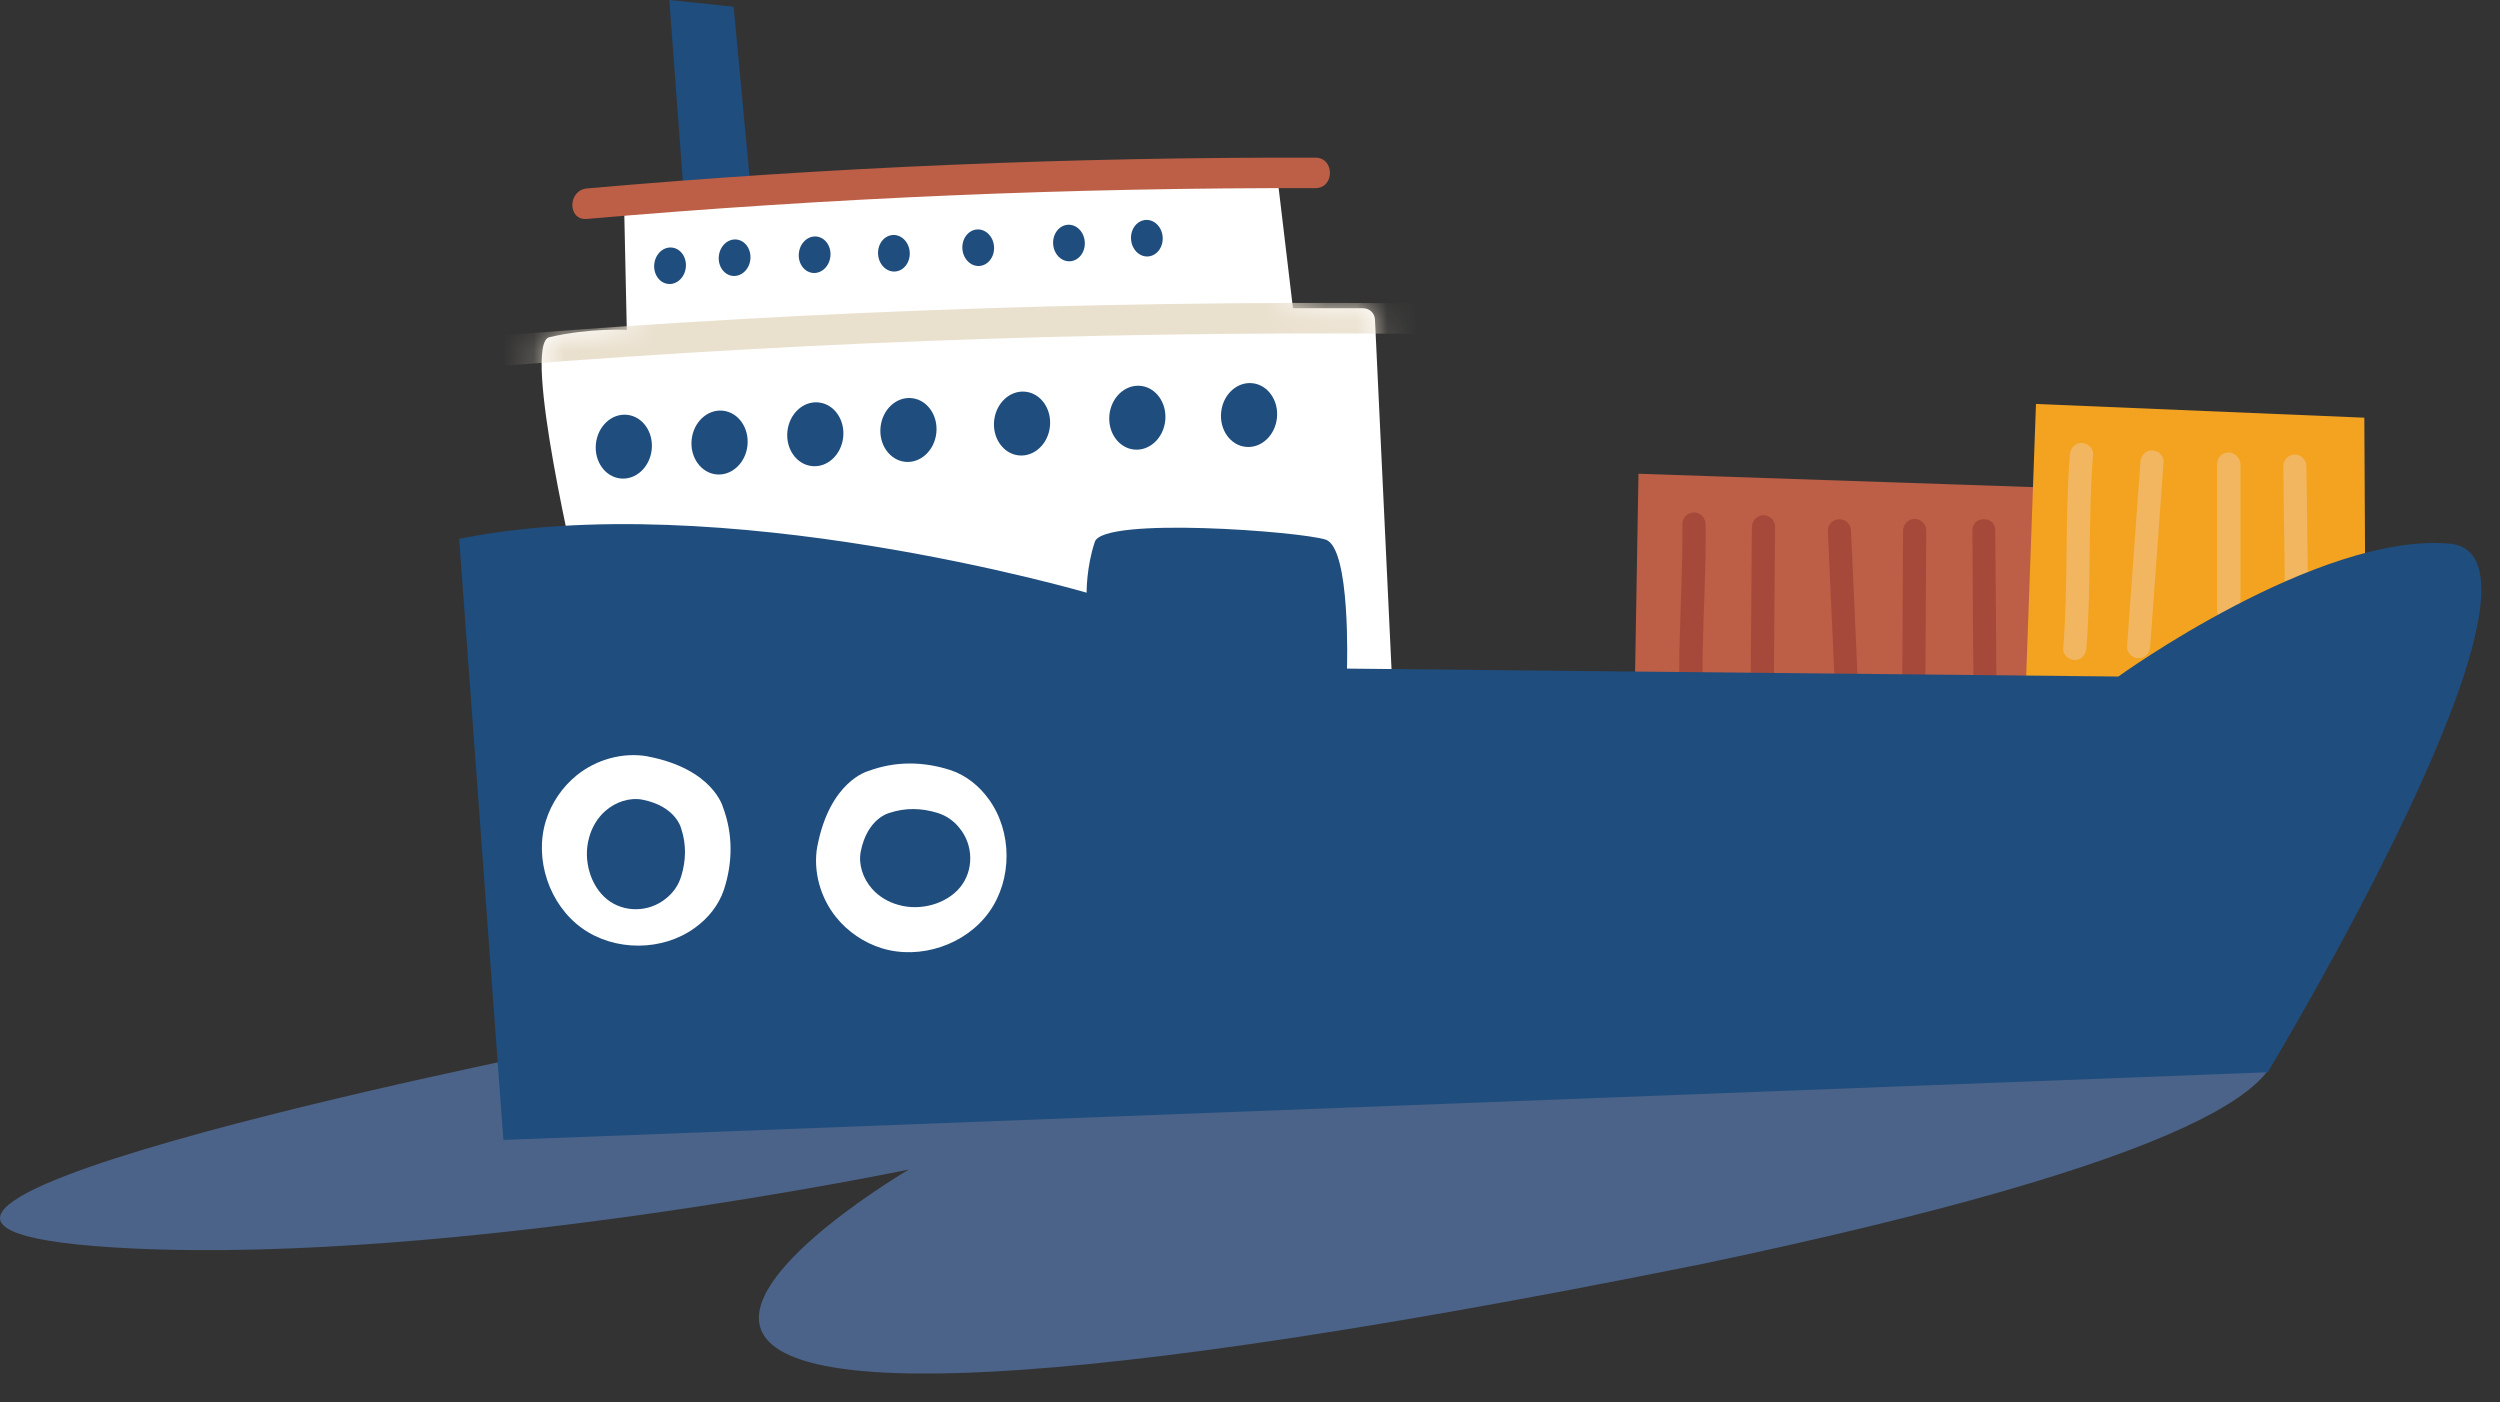 <?xml version="1.0" encoding="UTF-8"?> <svg xmlns="http://www.w3.org/2000/svg" width="82" height="46" viewBox="0 0 82 46" fill="none"><rect x="0" y="0" width="82" height="46" fill="#333333" stroke="none"/><path d="M18.332 34.43C18.332 34.43 -10.758 40.23 4.352 40.95C14.962 41.45 29.812 38.36 29.812 38.36C29.812 38.36 8.122 51.07 55.822 41.46C87.572 34.8 73.082 30.77 57.102 29.95C41.122 29.13 18.332 34.42 18.332 34.42V34.43Z" fill="#4B6388"></path><path d="M22.413 6.16L21.953 0L24.063 0.22L24.603 5.98L22.413 6.16Z" fill="#1F4D7D"></path><path d="M18.979 19.16C18.979 19.16 17.099 11.27 18.019 11.06C19.349 10.75 20.559 10.82 20.559 10.82L20.469 6.65L41.879 5.66L42.409 10.11H44.709C44.919 10.11 45.089 10.27 45.099 10.48L45.679 22.73C45.679 22.73 30.479 23.52 25.179 21.36C19.879 19.2 18.979 19.16 18.979 19.16Z" fill="white"></path><mask id="mask0_1441_10445" style="mask-type:luminance" maskUnits="userSpaceOnUse" x="17" y="5" width="29" height="18"><path d="M18.979 19.16C18.979 19.16 17.099 11.27 18.019 11.06C19.349 10.75 20.559 10.82 20.559 10.82L20.469 6.65L41.879 5.66L42.409 10.11H44.709C44.919 10.11 45.089 10.27 45.099 10.48L45.679 22.73C45.679 22.73 30.479 23.52 25.179 21.36C19.879 19.2 18.979 19.16 18.979 19.16Z" fill="white"></path></mask><g mask="url(#mask0_1441_10445)"><path d="M16.597 11.991C27.107 11.161 37.647 10.821 48.187 10.971C48.827 10.971 48.827 9.981 48.187 9.971C37.647 9.821 27.097 10.151 16.597 10.991C15.957 11.041 15.957 12.041 16.597 11.991Z" fill="#EAE0CE"></path></g><path d="M53.602 23.739L53.742 15.539L66.732 15.979V23.309L53.602 23.739Z" fill="#BC5F46"></path><path d="M55.183 17.189C55.193 18.589 55.113 19.999 55.083 21.399C55.083 21.739 55.073 22.079 55.083 22.419C55.083 22.619 55.253 22.799 55.463 22.799C55.673 22.799 55.843 22.629 55.843 22.419C55.833 21.019 55.913 19.609 55.943 18.209C55.943 17.869 55.953 17.529 55.943 17.189C55.943 16.989 55.773 16.809 55.563 16.809C55.353 16.809 55.183 16.979 55.183 17.189Z" fill="#A6493A"></path><path d="M57.462 17.278C57.452 18.988 57.432 20.709 57.422 22.419C57.422 22.619 57.592 22.798 57.802 22.798C58.012 22.798 58.172 22.628 58.182 22.419C58.192 20.709 58.212 18.988 58.222 17.278C58.222 17.078 58.052 16.898 57.842 16.898C57.632 16.898 57.472 17.068 57.462 17.278Z" fill="#A6493A"></path><path d="M59.953 17.409L60.193 22.729C60.193 22.929 60.363 23.109 60.573 23.109C60.773 23.109 60.953 22.939 60.953 22.729L60.713 17.409C60.713 17.209 60.543 17.029 60.333 17.029C60.133 17.029 59.953 17.199 59.953 17.409Z" fill="#A6493A"></path><path d="M62.421 17.399L62.391 22.64C62.391 22.84 62.561 23.02 62.771 23.02C62.981 23.02 63.141 22.85 63.151 22.64L63.181 17.399C63.181 17.2 63.011 17.02 62.801 17.02C62.591 17.02 62.431 17.189 62.421 17.399Z" fill="#A6493A"></path><path d="M64.695 17.389C64.705 19.279 64.715 21.169 64.735 23.059C64.735 23.539 65.485 23.539 65.485 23.059C65.475 21.169 65.465 19.279 65.445 17.389C65.445 16.909 64.695 16.909 64.695 17.389Z" fill="#A6493A"></path><path d="M66.43 22.99L66.78 13.25L77.55 13.7L77.6 23.25L66.43 22.99Z" fill="#F3A31F"></path><path d="M67.893 14.909C67.723 17.019 67.843 19.149 67.673 21.269C67.653 21.469 67.853 21.649 68.053 21.649C68.273 21.649 68.413 21.479 68.433 21.269C68.603 19.159 68.483 17.029 68.653 14.909C68.673 14.709 68.473 14.529 68.273 14.529C68.053 14.529 67.913 14.699 67.893 14.909Z" fill="#F1B65F"></path><path d="M70.206 15.149C70.056 17.169 69.916 19.189 69.766 21.209C69.756 21.41 69.946 21.59 70.146 21.59C70.366 21.59 70.506 21.419 70.526 21.209C70.676 19.189 70.816 17.169 70.966 15.149C70.976 14.95 70.786 14.77 70.586 14.77C70.366 14.77 70.226 14.94 70.206 15.149Z" fill="#F1B65F"></path><path d="M72.719 15.22V20.04C72.729 20.24 72.909 20.42 73.109 20.42C73.309 20.42 73.489 20.26 73.489 20.04V15.22C73.479 15.02 73.299 14.84 73.099 14.84C72.899 14.84 72.719 15 72.719 15.22Z" fill="#F1B65F"></path><path d="M74.891 15.29L74.961 20.68C74.961 20.88 75.131 21.06 75.341 21.06C75.551 21.06 75.721 20.89 75.721 20.68L75.651 15.29C75.651 15.09 75.481 14.91 75.271 14.91C75.061 14.91 74.891 15.08 74.891 15.29Z" fill="#F1B65F"></path><path d="M15.061 17.68L16.511 37.39L74.381 35.17C74.381 35.17 84.641 18.19 80.331 17.83C76.021 17.47 69.481 22.19 69.481 22.19L44.181 21.93C44.181 21.93 44.311 17.97 43.481 17.7C42.651 17.43 36.191 16.94 35.911 17.77C35.631 18.6 35.641 19.44 35.641 19.44C35.641 19.44 23.631 15.93 15.031 17.68H15.061Z" fill="#1F4D7D"></path><path d="M21.255 24.811C20.435 24.661 19.555 24.911 18.915 25.431C18.445 25.811 18.085 26.341 17.905 26.921C17.515 28.181 18.015 29.671 19.085 30.441C20.155 31.211 21.725 31.211 22.795 30.431C23.225 30.121 23.575 29.691 23.745 29.181C24.035 28.291 24.045 27.361 23.715 26.481C23.715 26.481 23.395 25.221 21.245 24.811H21.255Z" fill="white"></path><path d="M21.074 26.23C20.654 26.15 20.194 26.3 19.854 26.6C19.604 26.82 19.414 27.13 19.324 27.47C19.114 28.2 19.364 29.06 19.914 29.5C20.464 29.94 21.284 29.93 21.844 29.47C22.074 29.29 22.254 29.04 22.344 28.74C22.504 28.22 22.514 27.69 22.344 27.18C22.344 27.18 22.184 26.45 21.074 26.23Z" fill="#1F4D7D"></path><path d="M26.809 27.75C26.659 28.57 26.909 29.451 27.429 30.09C27.809 30.561 28.339 30.921 28.919 31.101C30.179 31.491 31.669 30.991 32.439 29.921C33.209 28.851 33.209 27.28 32.429 26.21C32.119 25.78 31.689 25.43 31.179 25.261C30.289 24.971 29.359 24.96 28.479 25.291C28.479 25.291 27.219 25.61 26.809 27.761V27.75Z" fill="white"></path><path d="M28.232 27.931C28.152 28.351 28.302 28.811 28.602 29.151C28.822 29.401 29.132 29.591 29.472 29.681C30.202 29.891 31.062 29.641 31.502 29.091C31.942 28.541 31.932 27.721 31.472 27.161C31.292 26.931 31.042 26.751 30.742 26.661C30.222 26.501 29.692 26.491 29.182 26.661C29.182 26.661 28.452 26.821 28.232 27.931Z" fill="#1F4D7D"></path><path d="M19.253 7.181C27.193 6.491 35.163 6.151 43.143 6.171C43.783 6.171 43.783 5.171 43.143 5.171C35.173 5.151 27.203 5.481 19.253 6.181C18.613 6.241 18.613 7.241 19.253 7.181Z" fill="#BC5F46"></path><path d="M21.376 14.745C21.436 14.168 21.075 13.658 20.569 13.606C20.064 13.553 19.606 13.978 19.546 14.555C19.486 15.132 19.847 15.642 20.353 15.694C20.858 15.747 21.316 15.322 21.376 14.745Z" fill="#1F4D7D"></path><path d="M24.517 14.61C24.576 14.033 24.215 13.523 23.71 13.471C23.204 13.418 22.746 13.844 22.686 14.42C22.627 14.997 22.988 15.507 23.493 15.56C23.999 15.612 24.457 15.187 24.517 14.61Z" fill="#1F4D7D"></path><path d="M27.657 14.339C27.717 13.762 27.356 13.252 26.85 13.2C26.345 13.147 25.887 13.572 25.827 14.149C25.767 14.726 26.128 15.236 26.634 15.288C27.139 15.341 27.597 14.915 27.657 14.339Z" fill="#1F4D7D"></path><path d="M30.712 14.198C30.772 13.621 30.41 13.111 29.905 13.059C29.4 13.006 28.942 13.431 28.882 14.008C28.822 14.585 29.183 15.095 29.689 15.148C30.194 15.2 30.652 14.775 30.712 14.198Z" fill="#1F4D7D"></path><path d="M34.438 13.987C34.498 13.41 34.137 12.9 33.632 12.848C33.126 12.796 32.668 13.221 32.608 13.797C32.548 14.374 32.91 14.884 33.415 14.937C33.92 14.989 34.379 14.564 34.438 13.987Z" fill="#1F4D7D"></path><path d="M38.22 13.796C38.279 13.219 37.918 12.709 37.413 12.656C36.908 12.604 36.449 13.029 36.389 13.606C36.33 14.183 36.691 14.693 37.196 14.745C37.702 14.798 38.16 14.373 38.22 13.796Z" fill="#1F4D7D"></path><path d="M41.884 13.708C41.944 13.131 41.582 12.621 41.077 12.569C40.572 12.516 40.113 12.941 40.054 13.518C39.994 14.095 40.355 14.605 40.86 14.657C41.366 14.71 41.824 14.285 41.884 13.708Z" fill="#1F4D7D"></path><path d="M22.495 8.77C22.529 8.441 22.325 8.149 22.039 8.12C21.754 8.09 21.494 8.333 21.46 8.663C21.426 8.993 21.63 9.284 21.916 9.313C22.201 9.343 22.461 9.1 22.495 8.77Z" fill="#1F4D7D"></path><path d="M24.612 8.507C24.646 8.177 24.442 7.886 24.157 7.856C23.871 7.827 23.612 8.07 23.578 8.399C23.543 8.729 23.747 9.02 24.033 9.05C24.319 9.079 24.578 8.836 24.612 8.507Z" fill="#1F4D7D"></path><path d="M27.237 8.409C27.271 8.079 27.067 7.788 26.782 7.758C26.496 7.729 26.237 7.972 26.203 8.302C26.168 8.631 26.372 8.922 26.658 8.952C26.944 8.982 27.203 8.739 27.237 8.409Z" fill="#1F4D7D"></path><path d="M29.355 8.906C29.642 8.889 29.858 8.607 29.839 8.276C29.82 7.945 29.571 7.691 29.285 7.708C28.998 7.725 28.781 8.006 28.801 8.337C28.82 8.668 29.068 8.923 29.355 8.906Z" fill="#1F4D7D"></path><path d="M32.121 8.724C32.407 8.707 32.624 8.425 32.605 8.095C32.585 7.764 32.337 7.509 32.05 7.526C31.764 7.543 31.547 7.825 31.566 8.156C31.586 8.486 31.834 8.741 32.121 8.724Z" fill="#1F4D7D"></path><path d="M35.097 8.57C35.384 8.553 35.601 8.271 35.581 7.94C35.562 7.61 35.314 7.355 35.027 7.372C34.74 7.389 34.524 7.67 34.543 8.001C34.562 8.332 34.811 8.587 35.097 8.57Z" fill="#1F4D7D"></path><path d="M37.652 8.412C37.939 8.395 38.155 8.113 38.136 7.782C38.117 7.451 37.868 7.197 37.582 7.214C37.295 7.231 37.078 7.512 37.098 7.843C37.117 8.174 37.365 8.428 37.652 8.412Z" fill="#1F4D7D"></path></svg> 